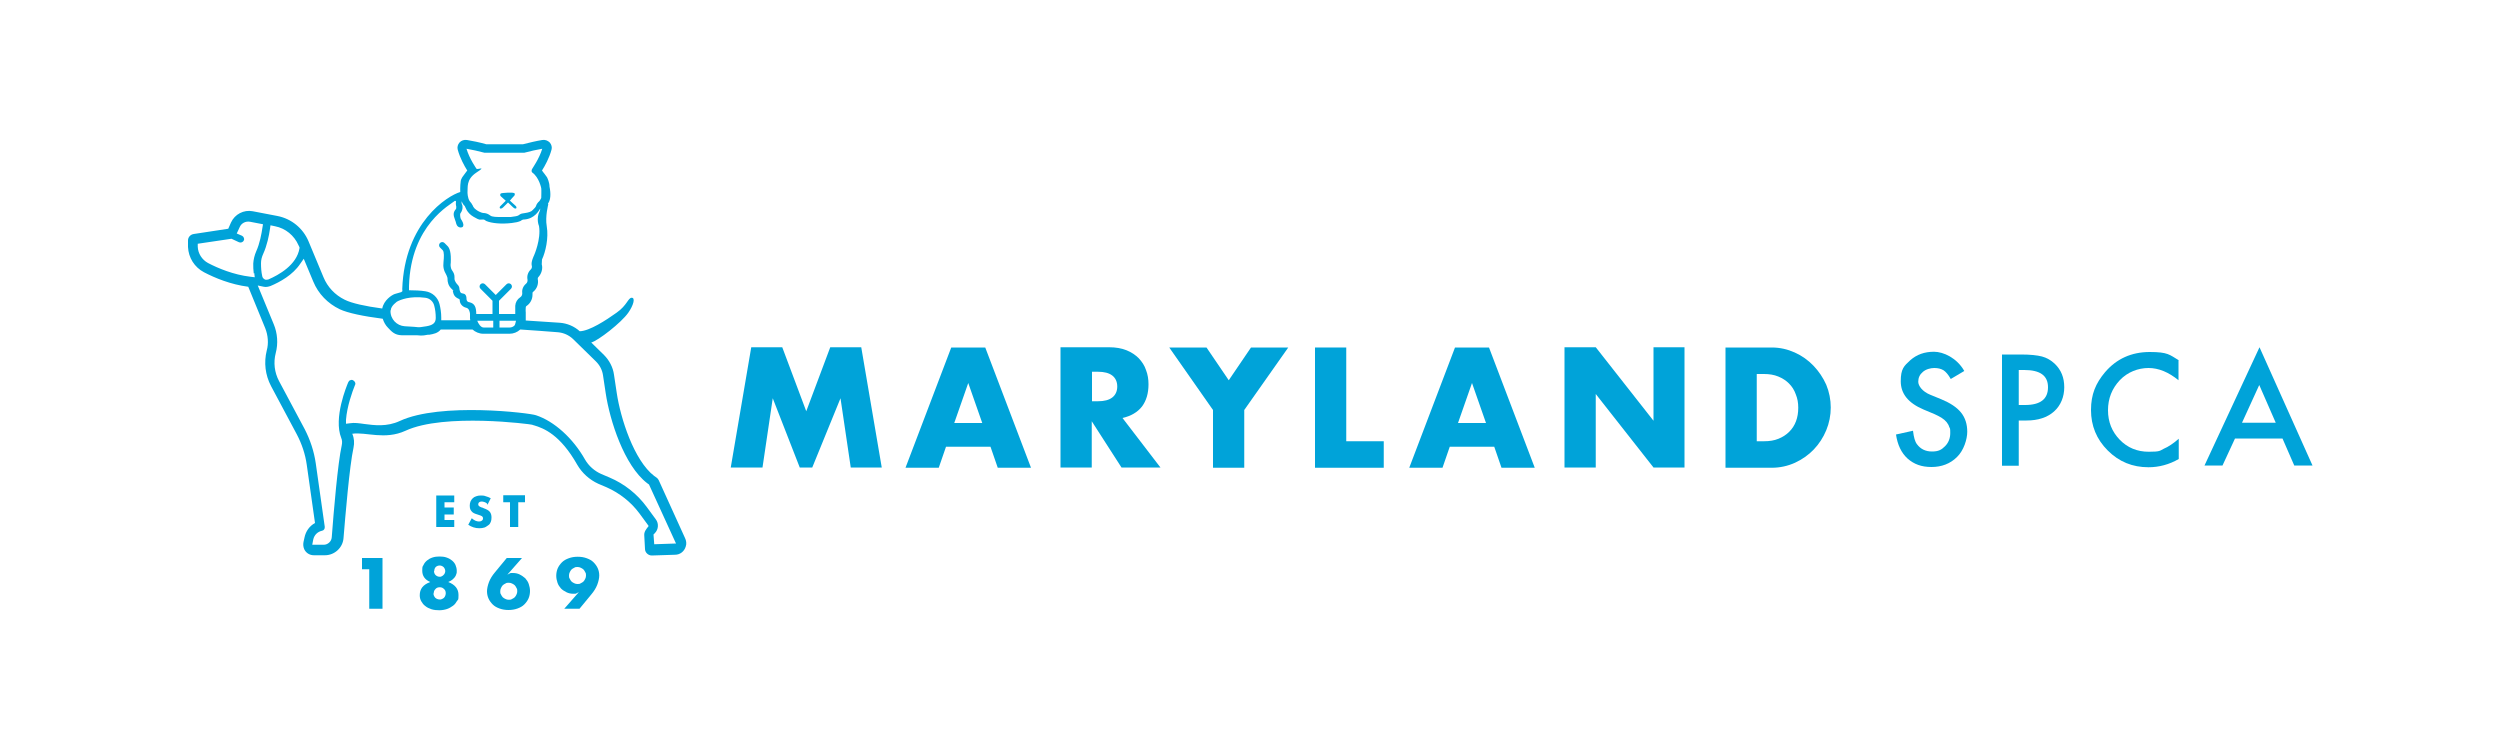 <svg xmlns="http://www.w3.org/2000/svg" id="Layer_1" viewBox="0 0 1000 300"><defs><style>      .st0 {        fill: none;      }      .st1 {        fill: #fff;      }      .st2 {        fill: #00a3d9;      }      .st3 {        display: none;      }    </style></defs><rect id="SafeSpace" class="st0" x="248" y="42" width="504" height="216"></rect><g><g><g><path class="st2" d="M292.3,187l8.2-48.1h12.4l9.6,25.6,9.6-25.6h12.4l8.2,48.1h-12.4l-4.1-27.7-11.3,27.7h-5l-10.8-27.7-4.1,27.7h-12.4Z"></path><path class="st2" d="M396.2,178.7h-17.8l-2.9,8.4h-13.3l18.3-48.1h13.6l18.3,48.1h-13.3l-2.9-8.4ZM392.9,169.2l-5.6-16-5.6,16h11.2Z"></path><path class="st2" d="M464.2,187h-15.6l-11.9-18.5v18.5h-12.5v-48.1h19.4c2.7,0,5,.4,7,1.2,2,.8,3.6,1.9,4.9,3.2,1.3,1.4,2.3,2.9,2.9,4.7.7,1.8,1,3.7,1,5.7,0,3.7-.9,6.6-2.6,8.9-1.8,2.3-4.4,3.8-7.8,4.6l15.1,19.7ZM436.8,160.5h2.4c2.5,0,4.4-.5,5.7-1.5,1.3-1,2-2.5,2-4.4s-.7-3.4-2-4.4c-1.3-1-3.2-1.5-5.7-1.5h-2.4v11.9Z"></path><path class="st2" d="M485.2,164l-17.5-25h14.9l8.9,13.1,8.9-13.1h14.9l-17.6,25v23.1h-12.5v-23.1Z"></path><path class="st2" d="M538.5,139v37.5h15v10.6h-27.5v-48.1h12.5Z"></path><path class="st2" d="M597.7,178.7h-17.8l-2.9,8.4h-13.3l18.3-48.1h13.6l18.3,48.1h-13.3l-2.9-8.4ZM594.4,169.2l-5.6-16-5.6,16h11.2Z"></path><path class="st2" d="M625.8,187v-48.1h12.5l23.1,29.4v-29.4h12.4v48.1h-12.4l-23.1-29.4v29.4h-12.5Z"></path><path class="st2" d="M690.2,139h18.5c3.3,0,6.3.7,9.2,2,2.9,1.3,5.4,3.1,7.5,5.3,2.1,2.2,3.8,4.7,5.1,7.6,1.2,2.9,1.8,6,1.8,9.1s-.6,6.2-1.8,9.1c-1.2,2.9-2.9,5.5-5,7.7-2.1,2.2-4.7,4-7.5,5.3-2.9,1.3-6,2-9.3,2h-18.5v-48.1ZM702.7,176.5h2.9c2.2,0,4.1-.3,5.8-1,1.7-.7,3.1-1.6,4.3-2.8,1.2-1.2,2.1-2.6,2.7-4.2.6-1.6.9-3.4.9-5.4s-.3-3.7-1-5.4c-.6-1.7-1.5-3.1-2.7-4.3-1.2-1.2-2.6-2.1-4.3-2.8-1.7-.7-3.6-1-5.7-1h-2.9v26.9Z"></path></g><g><path class="st2" d="M785.7,148.4l-5.4,3.2c-1-1.8-2-2.9-2.9-3.5-1-.6-2.2-.9-3.7-.9s-3.4.5-4.6,1.6c-1.2,1-1.8,2.3-1.8,3.9s1.6,3.9,4.8,5.2l4.4,1.8c3.6,1.5,6.2,3.2,7.9,5.3,1.7,2.1,2.5,4.7,2.5,7.7s-1.4,7.5-4.1,10.1c-2.7,2.7-6.2,4-10.2,4s-7-1.1-9.6-3.4c-2.5-2.3-4-5.5-4.6-9.6l6.8-1.5c.3,2.6.8,4.4,1.6,5.4,1.4,1.9,3.4,2.9,6,2.9s3.8-.7,5.2-2.1c1.4-1.4,2.1-3.2,2.1-5.3s-.1-1.7-.4-2.4c-.2-.7-.6-1.4-1.1-2s-1.2-1.2-2-1.7c-.8-.5-1.8-1-2.9-1.5l-4.3-1.8c-6.1-2.6-9.1-6.3-9.1-11.3s1.3-6.1,3.8-8.4c2.6-2.3,5.7-3.4,9.5-3.4s9.1,2.5,12,7.5Z"></path><path class="st2" d="M807.5,168.2v18.1h-6.7v-44.5h7.6c3.7,0,6.5.3,8.4.8,1.9.5,3.6,1.5,5.1,2.9,2.6,2.5,3.8,5.6,3.8,9.4s-1.4,7.3-4.1,9.7c-2.7,2.4-6.4,3.6-11,3.6h-3.1ZM807.5,162h2.5c6.2,0,9.2-2.4,9.2-7.1s-3.2-6.9-9.5-6.9h-2.2v14Z"></path><path class="st2" d="M871.4,144.2v7.9c-3.9-3.2-7.9-4.9-12-4.9s-8.4,1.6-11.5,4.9c-3.1,3.3-4.7,7.3-4.7,12s1.6,8.6,4.7,11.8c3.1,3.2,7,4.8,11.6,4.8s4.4-.4,6-1.2c.9-.4,1.9-.9,2.9-1.6,1-.7,2-1.4,3.1-2.4v8.1c-3.8,2.2-7.9,3.3-12.1,3.3-6.4,0-11.8-2.2-16.3-6.7-4.5-4.5-6.7-9.9-6.7-16.2s1.9-10.7,5.6-15.1c4.6-5.4,10.6-8.1,17.9-8.1s7.9,1.1,11.6,3.3Z"></path><path class="st2" d="M913,175.4h-19l-5,10.8h-7.2l22-47.3,21.2,47.3h-7.3l-4.7-10.8ZM910.3,169.1l-6.6-15.1-6.9,15.1h13.5Z"></path></g></g><g><path class="st2" d="M219.2,81.4l.2-.3c.8-1.3,1-3.5.4-6.5,0-1.6-.8-3.3-1-3.7-.1-.2-.7-1-1.1-1.5-.3-.3-.6-.8-.9-1.2,1.2-1.9,2.9-5,3.8-8.3.3-1,0-2.1-.7-2.9h0c-.8-.8-1.9-1.2-3-1-2.5.4-4.9,1-7.7,1.7h-14.7c-2.8-.8-5.3-1.3-7.7-1.7-1.1-.2-2.3.2-3,1-.7.8-1,1.9-.7,2.9.9,3.3,2.6,6.4,3.8,8.3-.4.5-.7.9-.9,1.2-.4.5-.9,1.2-1.1,1.5-.2.4-.6,1.1-.6,1.5-.3,2-.2,4.4-.2,4.4-5.1,1.5-22.3,12.2-23.2,38.8,0,.6.3,1-.4,1.2.4,0-1.4.4-2.6.8s-4.4,2.5-5,5.8c-6.8-.9-12.2-2.1-15-3.5-3.9-1.9-6.9-5.1-8.5-9l-6-14.4c-2.2-5.2-6.8-9-12.4-10.1l-9.9-1.9c-3.6-.7-7.2,1.2-8.7,4.5l-1.1,2.5-13.8,2.1c-1.4.2-2.4,1.4-2.3,2.8v2.4c.2,4.3,2.6,8.1,6.4,10.1,4.4,2.3,10.7,4.9,17.7,5.8l6.8,16.6c1.1,2.8,1.4,6,.6,8.9-1.2,4.8-.6,9.8,1.7,14.2l10.3,19.3c2,3.8,3.4,7.9,4,12.2l3.3,23.3c-2.2,1.2-3.7,3.3-4.2,5.8l-.4,1.8c-.2,1-.1,2,.3,2.9.7,1.5,2.2,2.4,3.8,2.4h4.5c3.8,0,7.1-3,7.4-6.8.7-8.5,2.4-29,4-36.2.4-1.9.3-3.8-.5-5.6h0c5.5-.8,13,2.6,21.3-1.2,15.5-7.2,50.3-2.6,50.7-2.4.2.1.4.2.6.2,4.1,1.2,10.6,3.8,17.4,15.8,1.9,3.3,4.9,6,8.4,7.6l3.3,1.4c5.2,2.3,9.8,5.9,13.2,10.5l3.6,4.9c0,0,0,.1,0,.2-.9,1.1-1.8,2.2-1.7,3.6l.3,5.5c0,1.4,1.3,2.6,2.7,2.6h0l9.3-.3c2,0,3.7-1.3,4.3-3.3.4-1.1.2-2.4-.3-3.4l-10.5-23.1c-.2-.4-.5-.8-.8-1l-1-.7c-8.1-6.2-13.5-23.1-15-33.2l-1.1-7.3c-.4-3-1.9-5.8-4-7.9l-5.1-5c2.7-.7,12-7.9,14.8-11.9,2.1-3,2.9-6,1.4-6s-1.8,3-6.1,6c-4.2,3-10.8,7.3-14.7,7.4-2.2-2-5.1-3.2-8-3.4-4-.3-8.7-.6-13.6-.9,0-.2,0-.4,0-.7v-2.7c-.1,0,0-1.8,0-1.8,0-.2.1-.5.3-.6h0c1.5-1,2.4-2.7,2.4-4.5s0-.3,0-.5c0-.3,0-.5.3-.7,1.5-1.2,2.2-3.2,1.8-5.1,0-.2,0-.5.2-.7,1.3-1.4,1.9-3.4,1.4-5.2h0c0-.3.1-1.9.1-1.9,1.4-3,2.7-8.5,1.9-13.3-.7-3.9.6-8.7.6-8.7ZM186.6,59.5c2.3.4,4.6.9,7.2,1.6.1,0,.2,0,.3,0h15.3c.1,0,.2,0,.3,0,2.6-.7,4.9-1.2,7.2-1.6-1.2,4-4,7.9-4,8-.3.4-.4,1.2,0,1.5,2.8,2,3.6,6.3,3.6,6.3.1.6,0,3.6,0,3.9,0,0-.5,1-.8,1.3-.6.5-1.1,1.2-1.3,1.9h0c-.1.4-.6.9-1.3,1.6-.6.7-1.7,1-3,1.2s-1.6.2-2.2.6l-.6.4c-.4.2-1.2.4-3,.6h-3.7c-2,0-3.8,0-4.5-.6l-.6-.4c-.7-.4-1.4-.6-2.2-.6-.5,0-2.1-.7-2.7-1.2-.6-.4-.9-.7-1.3-1.3,0,0-.1-.3-.1-.3-.5-1-.8-1.3-1.3-1.9-.9-1.3-.9-3.5-.9-3.5.2-1.9-.7-5.2,3.6-8s.3-1,0-1.5c0,0-2.8-3.9-4-8ZM182.4,80.5c-.1.7-.1,1.4.1,2.1h0c0,.2,0,.2,0,.3,0,.3,0,.6-.2.8-1,1.2-1.1,2.2-.3,4.2h0c.2.4.4,1.2.5,1.6.3.8.5,1.1,1.2,1.4.2,0,.4.1.5.1.5,0,1.1-.2,1.1-.7.2-.8-.3-1.7-1-2.8h0c-.2-.5-.4-1.9-.1-2.2.6-.8.9-1.8.8-2.8,0-.3-.1-.6-.3-.9h0c-.1-.4-.1-.8,0-1.1.2.7.6,1.4,1.2,1.9.2.2.7,2.7,3.5,4.3s2.3,1.1,3.6,1.1c.3,0,.7,0,.9.2l.6.4c2.1.9,6,1.3,10.2.8,1.7-.2,2.5-.4,3.5-.8l.6-.4c.3-.2.6-.2.9-.2,4.2-.3,5.9-3.6,6.4-4.4,0,.2-.1.8-.2,1-1.6,3.1-.3,6-.3,6,.9,5.3-2,11.8-2,11.8,0,0-1.3,2.6-.9,4,0,0,0,0,0,0,.2.6,0,1.3-.5,1.7,0,0,0,0,0,0h0c-1,1-1.5,2.5-1.2,3.9.1.6-.1,1.3-.6,1.7,0,0,0,0,0,0h0c-1.1.9-1.7,2.3-1.5,3.7,0,0,0,0,0,.2,0,.6-.3,1.2-.8,1.5h0s0,0,0,0c-1.2.8-1.9,2-2,3.4v1.9c0,0,0,0,0,.1v1.3c0,0-6.5,0-6.5,0v-5.3l4.8-4.8c.5-.5.5-1.3,0-1.8-.5-.5-1.3-.5-1.8,0l-4.3,4.3-4.3-4.3c-.5-.5-1.3-.5-1.8,0-.5.5-.5,1.3,0,1.8l4.8,4.8v5.3h-6.5c0-2.7-.6-4.2-2.7-4.7,0,0-1.2,0-1.2-1.4s-.6-2-1.4-2.1c-1.2-.1-1.2-.9-1.4-1.6,0,0,0,0,0,0-.1-.8,0-1.2-1-2.2-.2-.2-1-1.2-1-2.1,0,0,0-.7,0-.7,0-1-.3-1.7-1-2.7s-.6-2.6-.5-2.9c.2-4.1-.4-6-1.4-6.9l-1.1-1.1c-.5-.5-1.3-.5-1.8,0-.5.5-.5,1.3,0,1.8l1.1,1.1c.6.7.5,2.7.3,4.7s0,3.2,1.2,5.3c.1.3.5,1.1.4,1.4,0,0,0,0,0,0,0,1.3.3,2.8,1.7,4.1s.4.4.4.7c0,0,0,0,0,0,.3,1.5.6,2.4,2.3,3.2,0,0,0,0,0,0,.3,0,.5.3.5.6,0,1.5,1.2,2.7,2.6,3,1.2.3,1.4,1.7,1.5,2.4v1.9c0,.2.1.4.1.7h-11.6c0-.3,0-.7,0-1.1,0-1.9-.3-3.8-.7-5.4-.7-2.7-2.9-4.7-5.7-5.1-1.8-.3-4.5-.4-6.5-.4v-1.7c.7-24.5,16.7-32.6,18.4-34.1ZM206.4,128.3c-.1.3-.3,1.6-.6,1.9-.5.5-1.2.8-1.9.8h-4.1v-2.7h6.5ZM197.3,128.3v2.7h-3.9c-1.1,0-2.1-1.6-2.5-2.7h6.3ZM156.3,124.2c0-2,2.7-3.6,2.4-3.5,1.4-.8,5.3-2.4,11.4-1.6,1.8.2,3.2,1.5,3.6,3.2.4,1.5.6,3.1.6,4.9,0,2.2-1.5,2.9-3.7,3.3-4.5.7-1.7.3-8.7,0-3.2-.2-5.8-2.9-5.7-6.2v-.2ZM108.1,90.1l1.9.4c4.2.8,7.7,3.7,9.4,7.6l.4.8v.4c-1.1,6.7-8.3,10.7-12.5,12.5-.2,0-.5.1-.7.1s-.6,0-.8-.2c-.5-.3-.8-.7-.9-1.2-.4-1.8-.5-3.5-.5-5.2,0-1.3.3-2.5.9-3.8,1.5-3.3,2.3-7.2,2.7-10l.2-1.4ZM101.7,109.2l.2,1.7-1.7-.2c-6.8-.8-13-3.4-17-5.5-2.4-1.3-4-3.8-4.1-6.5v-1.2s13.5-2,13.5-2l3,1.4c.7.3,1.6,0,1.9-.7.2-.3.2-.7,0-1.1-.1-.4-.4-.6-.7-.8l-2.1-.9,1.2-2.6c.7-1.6,2.4-2.4,4.1-2.1l5.2,1-.2,1.2c-.4,2.7-1.1,6.5-2.5,9.6-.7,1.6-1.1,3.3-1.2,4.9,0,1.3,0,2.6.2,4ZM261.7,217.8l-.3-4,.5-.5c1.5-1.5,1.7-3.9.4-5.6l-3.6-4.9c-3.8-5.2-9-9.3-14.9-11.8l-3.3-1.4c-2.7-1.2-5-3.2-6.5-5.8-4.8-8.5-12.3-15.3-19.6-17.7-2.3-.9-38.2-5.3-54.5,2.3-5.2,2.4-10.2,1.7-14.1,1.2-2.1-.3-4.1-.6-5.8-.3l-1.6.2v-1.6c.4-5.3,2.5-11.2,3.6-13.9.2-.3.2-.7,0-1.1s-.4-.6-.8-.8c-.3-.2-.7-.2-1.1,0-.4.1-.6.4-.8.8-.6,1.4-6,14.3-2.8,22.3.4.9.4,1.9.2,2.9-1.6,7.2-3.2,26.2-4,36.8-.1,1.7-1.6,3-3.2,3h-4.6l.4-2.1c.4-1.8,1.7-3.1,3.5-3.5.7-.1,1.2-.8,1.1-1.6l-3.6-25.4c-.7-4.8-2.2-9.3-4.4-13.6l-10.3-19.3c-1.8-3.4-2.3-7.4-1.3-11.2,1-3.8.7-7.9-.8-11.5l-6.4-15.5,2.4.5c.9.2,1.8,0,2.7-.3,3.8-1.6,8.9-4.4,11.9-8.9l1.4-2,3.8,9.1c2,4.9,5.8,8.8,10.6,11.1,3.2,1.5,9.4,2.8,17.2,3.8.4,1.3,1.1,2.6,2.1,3.6,1.5,1.6,2.7,2.9,5.4,3,1.2,0,2.4,0,3.6,0,2.5,0,3.4,0,3.9.1.2,0,.4,0,.6,0,.4,0,1,0,2.4-.3h.6c1.7-.3,3.4-.6,4.6-2.1h12.7c1.1,1,2.7,1.7,4.3,1.7h10.5c1.6,0,3.1-.6,4.3-1.7,5.5.4,10.6.7,15.1,1.1,2.2.2,4.3,1.1,6,2.7l9.2,9c1.5,1.5,2.5,3.4,2.8,5.5l1.1,7.3c1.6,10.6,7.3,28.8,16.6,35.9l.7.5,10.8,23.6-8.7.3Z"></path><path class="st2" d="M206.2,82.3l-2.3-2.1h.1c0-.1,1.7-1.9,1.7-1.9.3-.3.3-.8,0-1.1,0,0-.1,0-.2,0,0,0,0,0,0,0-.3-.3-4.8-.1-5.2.2-.3.3-.3.8,0,1.1l2,1.8-2.2,2.2c-.3.3-.3.7,0,.9,0,0,.1,0,.3,0,.3,0,.6-.2.9-.5l1.9-1.9,2,1.9c.3.3.6.5.9.5.1,0,.2,0,.3,0,.3-.2.2-.6,0-.9Z"></path></g><g id="Est_1869"><g><path class="st2" d="M181.7,200.9h-3.9v2.1h3.7v2.8h-3.7v2.2h3.9v2.8h-7.2v-12.6h7.2v2.8Z"></path><path class="st2" d="M194.8,201.4c-.4-.3-.7-.5-1.1-.6-.4-.1-.7-.2-1-.2s-.8.1-1,.3c-.3.2-.4.5-.4.8s0,.4.2.6c.1.1.3.3.5.4.2.1.5.2.7.3.3,0,.5.2.8.3,1.1.4,1.9.8,2.4,1.4.5.6.7,1.4.7,2.3s-.1,1.2-.3,1.8c-.2.5-.5,1-1,1.3s-.9.7-1.5.9c-.6.2-1.3.3-2.1.3-1.6,0-3.1-.5-4.4-1.4l1.4-2.6c.5.4,1,.8,1.5,1,.5.2,1,.3,1.4.3s.9-.1,1.2-.4c.3-.2.4-.5.4-.8s0-.4-.1-.5c0-.1-.2-.3-.3-.4-.2-.1-.4-.2-.6-.3-.3-.1-.6-.2-.9-.3-.4-.1-.8-.3-1.2-.4s-.8-.4-1.1-.6c-.3-.3-.6-.6-.8-1-.2-.4-.3-.9-.3-1.6s.1-1.2.3-1.7.5-.9.9-1.3c.4-.4.8-.6,1.4-.8.5-.2,1.1-.3,1.8-.3s1.3,0,2,.3c.7.2,1.3.4,2,.8l-1.3,2.6Z"></path><path class="st2" d="M207.3,200.9v9.9h-3.3v-9.9h-2.7v-2.8h8.7v2.8h-2.7Z"></path></g><g><path class="st2" d="M147.8,227.7h-3v-4.5h8.2v20.3h-5.3v-15.8Z"></path><path class="st2" d="M172.1,232.8c-2.1-.9-3.2-2.4-3.2-4.5s.2-1.6.5-2.3c.3-.7.8-1.3,1.4-1.8.6-.5,1.3-.9,2.2-1.2.9-.3,1.8-.4,2.8-.4s2,.1,2.8.4c.9.3,1.6.7,2.2,1.2.6.5,1.1,1.1,1.4,1.8.3.7.5,1.5.5,2.3s0,1-.2,1.4c-.1.4-.3.8-.6,1.2-.3.3-.6.7-1,1-.4.3-.9.6-1.6.9,2.8,1.1,4.1,2.8,4.1,5.2s-.2,1.7-.6,2.4-.9,1.4-1.6,1.9c-.7.5-1.5,1-2.4,1.3-.9.3-2,.5-3.1.5s-2.1-.1-3.1-.4c-.9-.3-1.8-.7-2.5-1.3-.7-.5-1.2-1.2-1.6-1.9-.4-.7-.6-1.5-.6-2.4,0-2.5,1.3-4.2,4-5.2ZM173.4,237.3c0,.3,0,.7.2,1,.1.3.3.6.5.8.2.2.5.4.8.5.3.1.6.2,1,.2s.6,0,.9-.2c.3-.1.6-.3.8-.5.2-.2.4-.5.5-.8.1-.3.2-.6.2-1,0-.7-.2-1.3-.7-1.7-.5-.5-1-.7-1.7-.7s-1.3.2-1.7.7c-.5.5-.7,1-.7,1.7ZM173.6,228.4c0,.6.2,1.2.6,1.6.4.4,1,.7,1.6.7s.6,0,.9-.2c.3-.1.5-.3.7-.5.2-.2.4-.4.5-.7.1-.3.2-.5.2-.8,0-.6-.2-1.1-.6-1.6-.4-.4-1-.7-1.6-.7s-1.2.2-1.6.6-.6,1-.6,1.6Z"></path><path class="st2" d="M208.8,223.2l-5.8,6.6h.1c.5-.3.9-.5,1.2-.6.3,0,.6,0,.9,0,1,0,1.9.2,2.7.6.8.4,1.5.9,2.2,1.5.6.7,1.1,1.4,1.4,2.3.3.9.5,1.8.5,2.8s-.2,2.1-.6,3c-.4.9-1,1.7-1.7,2.4-.7.7-1.6,1.2-2.7,1.6-1.1.4-2.3.6-3.6.6s-2.5-.2-3.6-.6c-1.1-.4-2-.9-2.7-1.6-.7-.7-1.3-1.5-1.7-2.4-.4-.9-.6-1.9-.6-2.9s.3-2.4.8-3.7c.5-1.3,1.3-2.6,2.4-3.9l4.7-5.7h6.1ZM200.1,236.5c0,.5,0,.9.3,1.3.2.4.4.8.7,1.1.3.3.7.5,1.1.7.4.2.8.3,1.3.3s.9,0,1.3-.3c.4-.2.8-.4,1.1-.7s.5-.7.7-1.1c.2-.4.3-.8.3-1.3s0-.9-.3-1.3c-.2-.4-.4-.8-.7-1.1-.3-.3-.7-.5-1.1-.7-.4-.2-.8-.3-1.3-.3s-.9,0-1.3.3c-.4.2-.8.4-1.1.7-.3.3-.5.7-.7,1.1-.2.4-.3.8-.3,1.3Z"></path><path class="st2" d="M225.7,243.5l5.8-6.6h-.1c-.5.3-.9.5-1.2.6-.3,0-.6,0-.9,0-1,0-1.9-.2-2.7-.6-.8-.4-1.6-.9-2.2-1.5-.6-.7-1.1-1.4-1.4-2.3-.3-.9-.5-1.8-.5-2.8s.2-2.1.6-3,1-1.7,1.7-2.4c.7-.7,1.6-1.2,2.7-1.6,1.1-.4,2.2-.6,3.6-.6s2.5.2,3.6.6c1.1.4,2,.9,2.7,1.6.7.7,1.3,1.5,1.7,2.4.4.9.6,1.9.6,2.9s-.3,2.4-.8,3.7c-.5,1.3-1.3,2.6-2.4,3.9l-4.7,5.7h-6.1ZM234.4,230.2c0-.5,0-.9-.3-1.3-.2-.4-.4-.8-.7-1.1-.3-.3-.7-.5-1.1-.7-.4-.2-.8-.3-1.3-.3s-.9,0-1.3.3c-.4.2-.8.4-1.1.7-.3.3-.5.7-.7,1.1-.2.4-.3.8-.3,1.3s0,.9.3,1.3c.2.4.4.8.7,1.1.3.3.7.5,1.1.7.4.2.8.3,1.3.3s.9,0,1.3-.3c.4-.2.8-.4,1.1-.7.3-.3.5-.7.7-1.1.2-.4.3-.8.3-1.3Z"></path></g></g></g><g id="_x31_50" class="st3"><g><g><path class="st1" d="M641.7,173.3h-1.3s0-1.9,0-1.9h3.6s0,8.9,0,8.9h-2.3s0-6.9,0-6.9Z"></path><path class="st1" d="M653.4,173.3h-3.1s-.2,1-.2,1c.1,0,.3,0,.4,0,.1,0,.2,0,.4,0,.4,0,.9,0,1.2.2.4.2.7.4,1,.6.3.3.5.6.6,1,.2.4.2.8.2,1.3s0,.9-.3,1.3c-.2.4-.4.7-.7,1-.3.3-.7.5-1.2.6-.5.1-1,.2-1.5.2s-1,0-1.5-.2-.9-.3-1.4-.6l.3-2.2c.4.3.8.6,1.2.8.4.2.8.3,1.2.3s.8-.1,1.1-.4c.3-.3.4-.6.4-.9s-.2-.8-.6-1.1c-.4-.3-.9-.4-1.4-.4s-.5,0-.8,0c-.3,0-.6.2-.8.3l.7-4.8h4.6s0,1.9,0,1.9Z"></path></g><path class="st1" d="M661.2,171.3c-2.5,0-4.5,2.1-4.5,4.6s2,4.6,4.5,4.5c2.5,0,4.5-2.1,4.5-4.6,0-2.5-2-4.5-4.5-4.5ZM661.3,178c-1.2,0-2.1-.9-2.1-2.1,0-1.2.9-2.1,2.1-2.1s2.1.9,2.1,2.1-.9,2.1-2.1,2.1Z"></path></g><g><path class="st1" d="M635.1,188.5l-2.4-3.5h2.1l1.2,1.8,1.2-1.8h2.1l-2.4,3.5v3.2h-1.7v-3.2Z"></path><path class="st1" d="M646,186.5h-2.1v1.1h2v1.5h-2v1.2h2.1v1.5h-3.8v-6.7h3.8v1.5Z"></path><path class="st1" d="M653.6,190.6h-2.5l-.4,1.2h-1.9l2.5-6.7h1.9l2.5,6.7h-1.9l-.4-1.2ZM653.1,189.3l-.8-2.2-.8,2.2h1.6Z"></path><path class="st1" d="M664.4,191.7h-2.2l-1.7-2.6v2.6h-1.7v-6.7h2.7c.4,0,.7,0,1,.2.3.1.5.3.7.4.2.2.3.4.4.7,0,.2.1.5.1.8,0,.5-.1.9-.4,1.2-.2.3-.6.5-1.1.6l2.1,2.7ZM660.6,188h.3c.3,0,.6,0,.8-.2s.3-.3.3-.6,0-.5-.3-.6-.4-.2-.8-.2h-.3v1.6Z"></path><path class="st1" d="M671,186.8c-.2-.2-.4-.3-.6-.3-.2,0-.4-.1-.5-.1s-.4,0-.5.2c-.1.1-.2.2-.2.4s0,.2.1.3.2.1.3.2c.1,0,.2.1.4.1.1,0,.3,0,.4.1.6.2,1,.4,1.2.8.3.3.4.7.4,1.2s0,.7-.2.9-.3.5-.5.7c-.2.2-.5.4-.8.5-.3.1-.7.2-1.1.2-.8,0-1.6-.3-2.3-.8l.7-1.4c.3.2.5.4.8.5.3.1.5.2.8.2s.5,0,.6-.2c.1-.1.2-.3.2-.4s0-.2,0-.3c0,0,0-.1-.2-.2,0,0-.2-.1-.3-.2s-.3-.1-.5-.2c-.2,0-.4-.1-.7-.2-.2,0-.4-.2-.6-.3-.2-.1-.3-.3-.4-.5s-.2-.5-.2-.8,0-.6.2-.9c.1-.3.3-.5.5-.7.2-.2.4-.3.7-.4s.6-.2,1-.2.7,0,1,.1c.4,0,.7.2,1,.4l-.7,1.4Z"></path></g></g></svg>